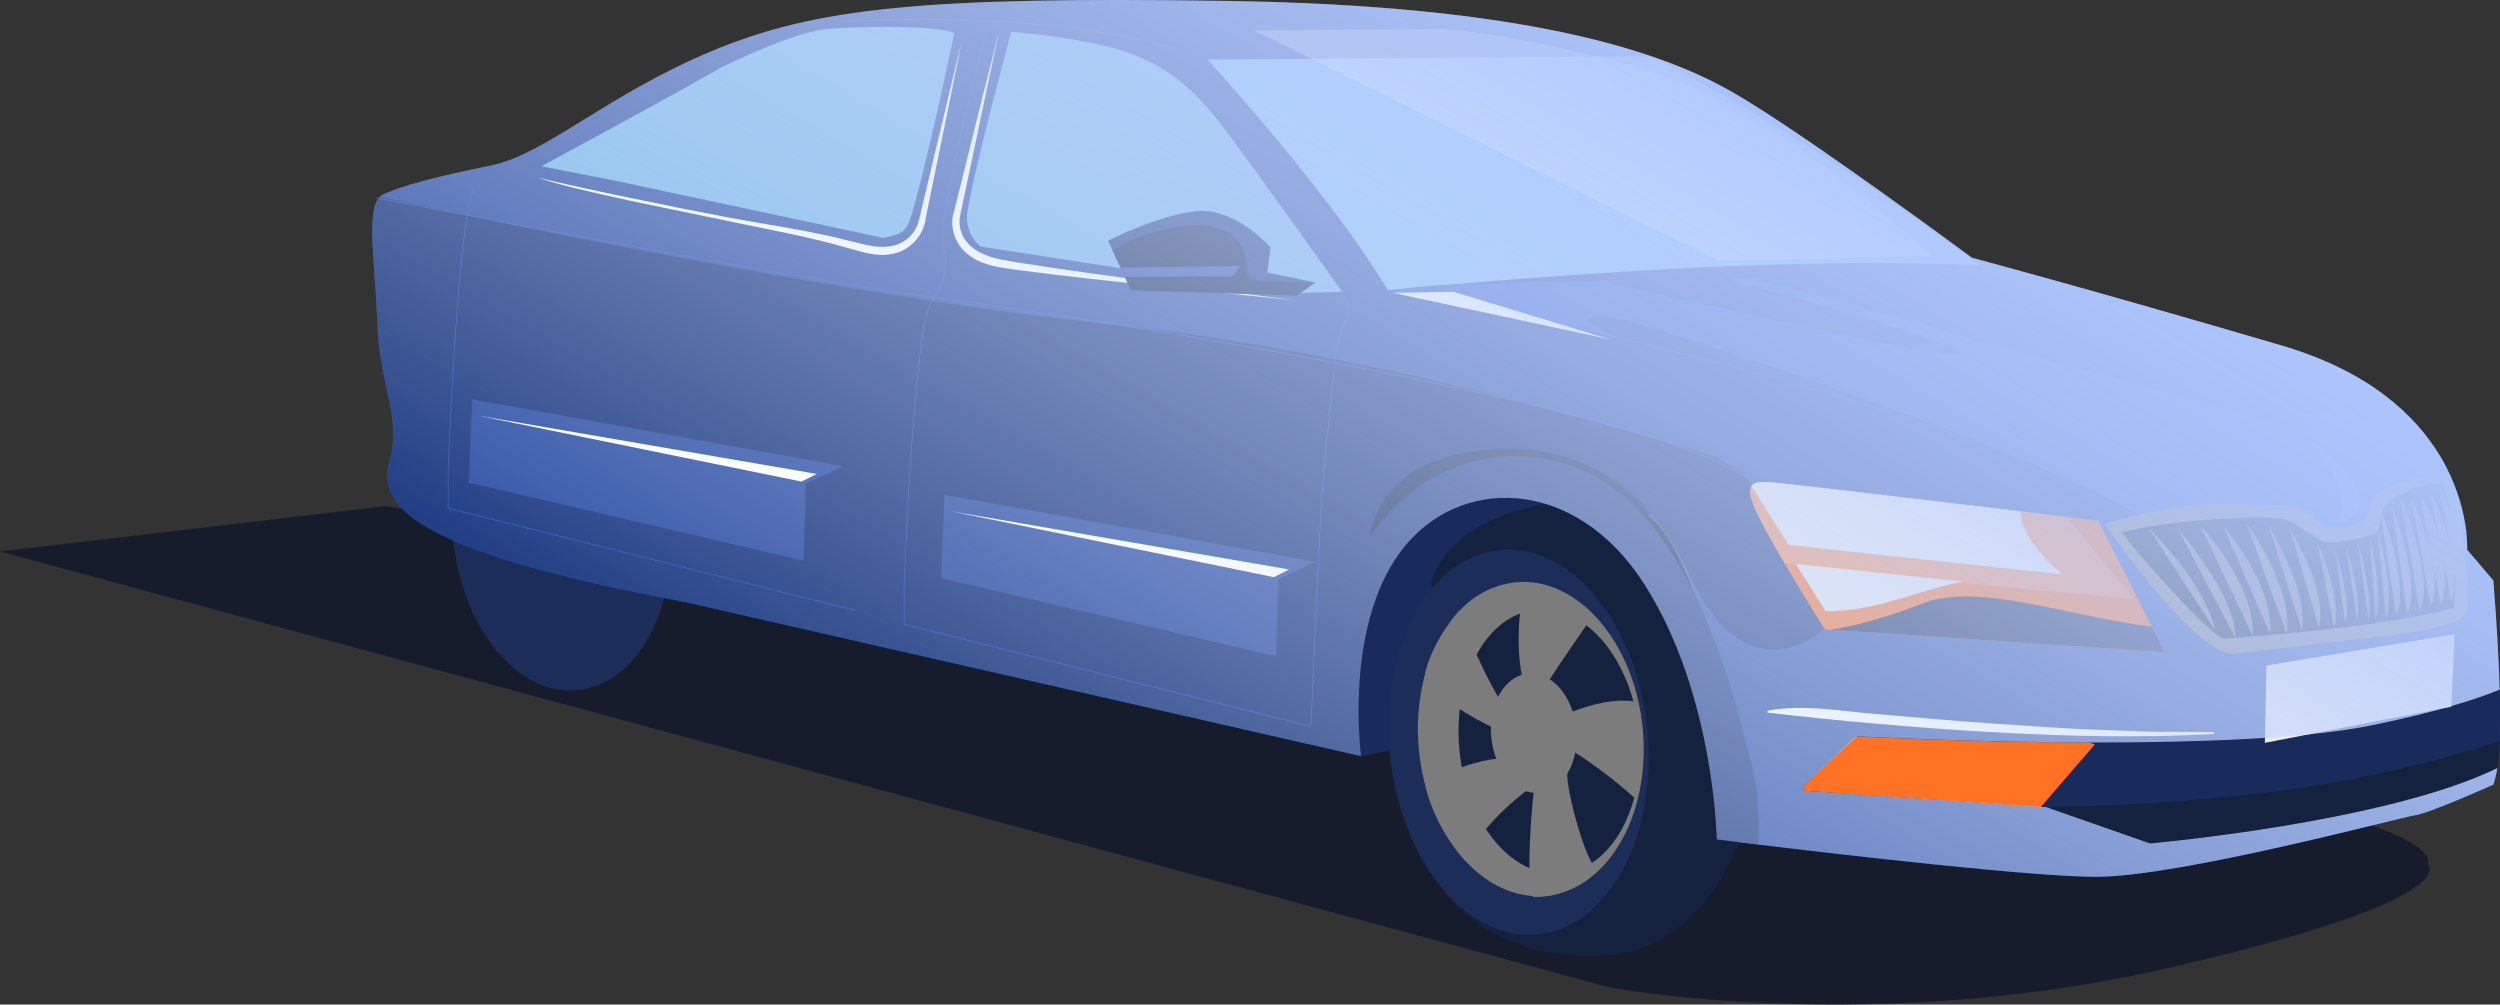 <?xml version="1.0" encoding="UTF-8"?> <svg xmlns="http://www.w3.org/2000/svg" width="3972" height="1596" viewBox="0 0 3972 1596" fill="none"><rect x="0" y="0" width="3972" height="1596" fill="#333333" stroke="none"/> <path d="M0 876.205L2557.36 1568.79C2557.36 1568.79 2970.53 1647.27 3447.65 1537.4C3924.77 1427.53 3857.08 1372.59 3857.08 1372.59C3857.08 1372.59 3897.32 1321.58 3512.59 1248.34C3127.86 1175.09 610.891 804.266 610.891 804.266L0 876.205Z" fill="#171C2D"></path> <path d="M917.967 1096.55C1013.35 1087.04 1079.29 963.825 1065.26 821.349C1051.23 678.873 962.532 571.085 867.153 580.597C771.774 590.11 705.829 713.32 719.861 855.796C733.893 998.272 822.588 1106.06 917.967 1096.55Z" fill="#1D2D5A"></path> <path d="M3251.01 1282.34L2865.29 1256.18L2866.49 1247.7L2950.4 1169.85C2950.4 1169.85 3130.24 1179.48 3330.87 1179.64C3492.04 1179.64 3666.94 1173.67 3772.43 1151.54C3874.07 1130.25 3934.95 1110.84 3971.45 1095.61C3970.17 1048.21 3966.82 990.417 3961.42 922.228L3919.82 873.362C3919.82 873.362 3923.31 814.66 3887.95 744.71C3884.62 738.065 3880.88 731.264 3876.77 724.463C3837.99 659.954 3764.42 589.899 3625.29 548.985C3316.73 458.317 3133.05 409.504 3133.05 409.504C3133.05 409.504 2869.61 214.145 2755.23 147.91C2640.85 81.674 2425.97 8.375 1947.66 1.417C1469.34 -5.542 1296.06 11.881 1129.69 81.622C963.316 151.363 866.25 245.536 779.581 263.011C692.913 280.485 640.974 294.402 609.779 308.319C578.585 322.236 595.898 409.504 599.381 510.636C602.865 611.768 637.49 664.087 620.178 726.869C602.865 789.652 613.211 866.404 1074.21 953.619C1091.47 956.863 1091.53 957.072 1091.53 957.072L1400.92 1027.6L2162.54 1201.24C2162.54 1201.24 2134.82 998.927 2224.92 876.867C2315.02 754.808 2502.24 754.808 2613.14 929.186C2724.04 1103.56 2727.52 1333.77 2727.52 1333.77C2727.52 1333.77 2753.2 1337.01 2794.22 1341.98C2929.03 1358.25 3229.65 1393.1 3330.61 1393.1C3462.3 1393.1 3812.41 1298.92 3836.64 1295.42C3860.86 1291.91 3961.42 1246.6 3961.42 1246.6C3964.39 1238.13 3966.46 1229.36 3967.6 1220.44C3791.3 1306.93 3415.98 1340.1 3415.98 1340.1L3251.01 1282.34Z" fill="#3153A7"></path> <path d="M3330.88 1179.63C3130.24 1179.63 2950.41 1169.85 2950.41 1169.85L2866.5 1247.7L2865.3 1256.18L3251.02 1282.34C3313.41 1279.77 3659.93 1283.07 3971.3 1176.7C3972.23 1154.24 3972.23 1127.21 3971.3 1095.61C3934.91 1110.84 3873.92 1130.25 3772.28 1151.54C3666.95 1173.67 3492.15 1179.74 3330.88 1179.63Z" fill="#182B5C"></path> <path d="M3251.03 1282.34L3415.99 1339.89C3415.99 1339.89 3791.31 1306.72 3967.62 1220.24C3969.62 1205.8 3970.85 1191.27 3971.31 1176.71C3659.93 1283.07 3313.26 1279.72 3251.03 1282.34Z" fill="#14223F"></path> <path d="M2162.55 1201.19L2270.02 1180.27L2651.27 786.149L2394.8 688.469L2110.56 768.726L2030.86 852.436L2148.67 1183.77" fill="#182B5C"></path> <path d="M2285.62 1403.57C2286.5 1403.57 2355.81 1528.24 2545.57 1517.78C2698.95 1515.16 2776.93 1337.28 2774.33 1282.34C2771.73 1227.41 2698.95 871.642 2618.36 819.323C2537.78 767.004 2313.33 800.122 2274.34 922.234" fill="#14223F"></path> <path d="M2443.18 1484.39C2556.03 1473.03 2633.93 1327.17 2617.18 1158.6C2600.42 990.026 2495.37 862.576 2382.52 873.932C2269.68 885.287 2191.78 1031.15 2208.53 1199.72C2225.28 1368.29 2330.34 1495.74 2443.18 1484.39Z" fill="#1D2D5A"></path> <path d="M2471.02 1420.99C2466.25 1422.01 2461.42 1422.76 2456.56 1423.24C2449.36 1423.97 2442.11 1424.07 2434.88 1423.55C2395.79 1420.88 2358.82 1400.69 2328.51 1368.15C2298.09 1334.26 2276.24 1293.48 2264.82 1249.28C2259.76 1230.53 2256.28 1211.38 2254.42 1192.04C2250.19 1151.1 2253.59 1109.72 2264.46 1070.03C2264.46 1070.03 2264.46 1070.03 2264.46 1069.72C2268.8 1054.39 2274.47 1039.48 2281.41 1025.15C2289.48 1008.34 2299.65 992.639 2311.67 978.425C2313.9 975.809 2316.19 973.193 2318.53 970.786C2341.79 945.308 2373.38 929.113 2407.54 925.164C2505.7 915.38 2596.26 1018.97 2609.83 1156.57C2622.62 1287.26 2561.17 1401.63 2471.02 1420.99Z" fill="#7C7C7C"></path> <path d="M2482.38 1388.06C2561.2 1380.13 2615.76 1279.79 2604.25 1163.95C2592.74 1048.11 2519.51 960.638 2440.69 968.569C2361.87 976.501 2307.31 1076.84 2318.82 1192.68C2330.33 1308.52 2403.56 1395.99 2482.38 1388.06Z" fill="#14223F"></path> <path d="M2504.44 1158.18C2509.64 1210.5 2483.64 1255.92 2446.21 1259.63C2408.78 1263.34 2374.46 1223.95 2369.32 1171.68C2364.17 1119.42 2390.11 1073.95 2427.55 1070.24C2464.98 1066.52 2499.29 1105.87 2504.44 1158.18Z" fill="#7C7C7C"></path> <path d="M2432.48 1250.95C2432.48 1250.95 2356.84 1303.01 2328.5 1368.3C2298.06 1334.37 2276.21 1293.53 2264.81 1249.28V1248.34C2264.81 1248.34 2331.1 1199.94 2414.29 1203.86C2419.36 1219.93 2425.43 1235.66 2432.48 1250.95Z" fill="#7C7C7C"></path> <path d="M2539.07 1380.44C2520.14 1381.43 2480.32 1225.58 2492.27 1224.79C2492.27 1224.79 2451.98 1209.09 2448.08 1209.09C2435.29 1209.78 2421.46 1421.14 2436.38 1424.91C2474.23 1426.64 2508.03 1409.89 2539.07 1380.44Z" fill="#7C7C7C"></path> <path d="M2600.15 1270.57C2559.97 1234.03 2515.95 1202.01 2468.87 1175.09L2494.86 1131.92C2531.26 1117.64 2567.34 1109.43 2601.45 1114.92C2611.01 1172.1 2613.14 1225.42 2600.15 1270.57Z" fill="#7C7C7C"></path> <path d="M2407.8 1150.24C2371.87 1099.96 2342.6 1038.8 2318.11 969.739C2290.24 1006.68 2265.44 1044.08 2262.22 1084.84C2303.81 1118.69 2348.06 1148.15 2398.7 1167.24L2407.8 1150.24Z" fill="#7C7C7C"></path> <path d="M2438.99 1128.01C2432.18 1113.3 2525.19 990.145 2528.68 980.205C2534.5 963.62 2424.7 910.987 2420.8 930.502C2411.23 988.052 2408.11 1044.24 2423.4 1095.31L2440.29 1120.16L2438.99 1128.01Z" fill="#7C7C7C"></path> <mask id="mask0_161_4498" style="mask-type:alpha" maskUnits="userSpaceOnUse" x="591" y="0" width="3381" height="1394"> <path d="M3251.01 1282.34L2865.29 1256.18L2866.49 1247.7L2950.4 1169.85C2950.4 1169.85 3130.24 1179.48 3330.87 1179.64C3492.04 1179.64 3666.94 1173.67 3772.43 1151.54C3874.07 1130.25 3934.95 1110.84 3971.45 1095.61C3970.17 1048.21 3966.82 990.417 3961.42 922.228L3919.82 873.362C3919.82 873.362 3923.31 814.66 3887.95 744.71C3884.62 738.065 3880.88 731.264 3876.77 724.463C3837.99 659.954 3764.42 589.899 3625.29 548.985C3316.73 458.317 3133.05 409.504 3133.05 409.504C3133.05 409.504 2869.61 214.145 2755.23 147.91C2640.85 81.674 2425.97 8.375 1947.66 1.417C1469.34 -5.542 1296.06 11.881 1129.69 81.622C963.316 151.363 866.25 245.536 779.581 263.011C692.913 280.485 640.974 294.402 609.779 308.319C578.585 322.236 595.898 409.504 599.381 510.636C602.865 611.768 637.49 664.087 620.178 726.869C602.865 789.652 613.211 866.404 1074.21 953.619C1091.47 956.863 1091.53 957.072 1091.53 957.072L1400.92 1027.6L2162.54 1201.24C2162.54 1201.24 2134.82 998.927 2224.92 876.867C2315.02 754.808 2502.24 754.808 2613.14 929.186C2724.04 1103.56 2727.52 1333.77 2727.52 1333.77C2727.52 1333.77 2753.2 1337.01 2794.22 1341.98C2929.03 1358.25 3229.65 1393.1 3330.61 1393.1C3462.3 1393.1 3812.41 1298.92 3836.64 1295.42C3860.86 1291.91 3961.42 1246.6 3961.42 1246.6C3964.39 1238.13 3966.46 1229.36 3967.6 1220.44C3791.3 1306.93 3415.98 1340.1 3415.98 1340.1L3251.01 1282.34Z" fill="#3153A7"></path> </mask> <g mask="url(#mask0_161_4498)"> <path d="M2311.58 722.525C2438.96 693.75 2594.94 719.909 2685.92 916.104C2776.91 1112.3 2899.09 999.814 2899.09 999.814L2806.44 789.545C2795.05 779.552 2784.6 768.304 2773.73 757.526C2768.17 752.818 2762.5 748.214 2756.68 743.871C2745.38 738.997 2734.63 732.929 2724.6 725.769C2571.54 677.636 2161.75 557.303 1768.28 515.866C1271.77 463.547 569.53 304.969 569.53 304.969C564.331 312.503 572.338 715.933 612.891 853.322L2162.53 1201.24C2162.53 1201.24 2134.82 998.925 2224.92 876.865C2315.02 754.805 2502.24 754.805 2613.13 929.184C2724.03 1103.56 2727.51 1333.77 2727.51 1333.77C2727.51 1333.77 2753.2 1337.01 2794.22 1341.98C2795.05 1302.58 2793.6 1255.5 2784.7 1222.17C2766.51 1154.15 2696.32 801.003 2490.95 738.221C2285.59 675.438 2176.41 853.322 2176.41 853.322C2176.41 853.322 2184.21 751.301 2311.58 722.525Z" fill="#213E85"></path> </g> <path d="M1919.08 94.701C2035.49 225.498 2137.86 350.592 2205.03 460.932C2553.37 429.227 2879.61 409.241 3146.06 421.693C2962.43 285.664 2785.45 169.255 2620.95 89.469L1919.08 94.701Z" fill="#83C0F2"></path> <path d="M2132.24 463.545L2038.65 466.161L1558.15 391.764C1550.32 385.39 1544.26 377.092 1540.54 367.671C1536.82 358.249 1535.59 348.024 1536.94 337.98C1543.34 288.539 1590.13 111.858 1606.61 50.488C1653.97 54.249 1701.04 61.152 1747.5 71.154C1841.09 92.082 1890.48 133.937 1937.27 194.103C1984.06 254.27 2132.24 463.545 2132.24 463.545Z" fill="#76B5E8"></path> <path d="M860 264.074L982 288.074L1404 378.074C1413.1 375.189 1429.04 373.275 1436 366.074C1442.96 358.873 1444.97 351.739 1448 342.075C1463.12 294.608 1504.28 114.171 1516 52.059C1475.34 37.785 1342 43.349 1314 46.059C1276 49.736 1214 74.075 1144 108.07C1080.54 145.438 860 264.074 860 264.074Z" fill="#76B5E8"></path> <path d="M3439.8 1036.44L2908.98 1000.5L2899.1 999.817C2899.1 999.817 2865.77 946.765 2835.04 894.499C2814.25 859.131 2794.65 824.183 2787.32 806.237C2779.99 788.292 2778.95 777.828 2782.59 772.178C2787.79 763.911 2802.6 765.428 2821.11 766.946C2841.91 768.725 3065.47 795.146 3210 812.411L3283.83 821.253L3333.38 827.165L3419 995.997L3439.8 1036.44Z" fill="#FF7224"></path> <path d="M3887.96 744.714L3848.81 805.351L3746.54 855.944L3398.2 817.594C3234.38 725.565 2905.85 608.58 2580.23 507.134C2542.07 501.536 2520.91 501.902 2521.28 510.64L2573.27 538.526C2456.43 509.297 2336.28 484.881 2212.81 465.279C2219.73 446.131 2549.04 447.857 2549.04 447.857C2549.04 447.857 3138.25 583.886 3117.45 561.232C3096.66 538.578 2748.32 444.352 2748.32 444.352L2783 440.899L3680.67 690.25L3654.67 662.364C3654.67 662.364 3684.15 651.9 3743.06 662.364C3786.37 670.055 3847.35 705.946 3876.73 724.467C3880.89 731.268 3884.63 738.069 3887.96 744.714Z" fill="#3A63C7"></path> <path d="M3546.38 1039.05C3546.38 1039.05 3728.35 1018.13 3790.74 1010.28C3853.13 1002.43 3907.72 991.968 3918.12 973.656C3928.52 955.345 3905.12 790.541 3905.12 790.541L3886.92 751.302C3886.92 751.302 3832.33 759.149 3811.54 766.997C3790.74 774.845 3769.94 782.693 3764.75 806.236C3759.55 829.78 3762.15 824.548 3733.55 835.012C3704.96 845.475 3678.96 827.164 3665.96 814.084C3652.97 801.004 3598.38 801.004 3520.39 801.004C3442.4 801.004 3343.62 832.396 3343.62 832.396C3343.62 832.396 3481.4 1033.82 3546.38 1039.05Z" fill="#7C7C7C"></path> <path d="M3385.21 808.854C2961.48 589.115 2205.02 460.934 2205.02 460.934" stroke="#3A63C7" stroke-miterlimit="10"></path> <path d="M2706.74 424.309C2706.74 424.309 3593.18 623.12 3686.76 824.548" stroke="#3A63C7" stroke-miterlimit="10"></path> <path d="M2948.5 426.922C2948.5 426.922 3676.37 570.799 3764.76 806.233" stroke="#3A63C7" stroke-miterlimit="10"></path> <path d="M597.391 314.219C597.391 314.219 964.169 387.227 1404.26 461.628C1993.89 539.211 2657.92 668.885 2779.52 761.763" stroke="#3A63C7" stroke-miterlimit="10"></path> <path d="M3328.02 1182.94L3242.23 1282.34L2865.3 1256.18L2866.44 1247.71L2948.48 1169.86C2948.48 1169.86 3124.21 1179.48 3320.27 1179.64L3328.02 1182.94Z" fill="#FF7224"></path> <path d="M3439.8 1036.44L2908.97 1000.5C2908.97 1000.5 2967.57 992.863 3055.07 958.646C3142.57 924.43 3286.63 979.574 3419 995.792L3439.8 1036.44Z" fill="#182B5C"></path> <path d="M3372.22 845.477C3371.91 852.907 3524.24 1027.55 3536.88 1014.62C3677.88 1003.53 3808.53 989.773 3899.04 965.811C3905.49 914.904 3890.41 773.12 3881.73 768.726C3873.05 764.331 3822.83 775.736 3798.55 794.885C3774.27 814.034 3786.43 836.74 3776.03 845.477C3765.64 854.215 3708.45 864.678 3694.57 861.173C3680.68 857.668 3654.69 835.014 3633.89 826.276C3613.1 817.539 3463.73 822.666 3372.22 845.477Z" fill="#14223F"></path> <path d="M2027.36 1042.51L2030.84 920.448L2089.75 892.509L1500.54 786.145L1495.34 918.669L2027.36 1042.51Z" fill="#3153A7"></path> <path d="M1276.82 890.71L1280.3 768.651L1339.21 740.712L749.997 634.348L744.798 766.872L1276.82 890.71Z" fill="#3153A7"></path> <path opacity="0.26" d="M3389.53 951.842L3112.26 925.683L2835.04 894.292C2814.25 858.924 2794.65 823.975 2787.32 806.03C2779.99 788.085 2778.95 777.621 2782.59 771.971C2787.79 763.704 2802.6 765.221 2821.11 766.739C2841.91 768.518 3065.47 794.939 3210 812.204L3283.83 821.255L3389.53 951.842Z" fill="#EAEAEA"></path> <path opacity="0.4" d="M3068.95 407.152C3068.95 407.152 2837.59 182.181 2640.03 119.137C2442.46 56.093 2291.69 45.891 2291.69 45.891L1992.74 48.402L2731.01 414.633L3068.95 407.152Z" fill="white"></path> <path d="M1587.22 50.23L1541.36 267.353L1529.87 321.66L1527.01 335.211C1525.95 339.574 1525.14 343.993 1524.57 348.448C1523.94 357.304 1525.61 366.173 1529.4 374.188C1533.34 382.126 1539.08 389.024 1546.15 394.331C1553.37 399.612 1561.34 403.758 1569.8 406.626L1576.2 408.824L1582.8 410.393L1589.35 412.015L1596.11 413.271C1605.1 414.997 1614.15 416.514 1623.2 417.979C1695.98 429.489 1768.77 439.221 1841.56 449.004C1914.34 458.788 1987.39 468.153 2060.33 477.413C1987.13 470.089 1913.96 462.555 1840.83 454.812C1767.68 446.964 1694.58 439.116 1621.43 429.542C1612.28 428.338 1603.13 427.083 1593.87 425.565L1586.96 424.467L1579.78 422.845L1572.61 421.171C1570.22 420.491 1567.88 419.601 1565.49 418.869C1563.09 418.136 1560.75 417.352 1558.41 416.357L1551.5 412.957L1548.12 411.23L1544.85 409.033C1542.66 407.568 1540.43 406.26 1538.35 404.638C1529.75 397.976 1522.93 389.277 1518.49 379.316C1514.01 369.355 1512.22 358.385 1513.29 347.506C1513.29 346.093 1513.6 344.785 1513.91 343.373C1514.22 341.96 1513.91 341.96 1514.38 341.071L1514.79 339.396L1516.67 332.752L1519.99 319.254L1533.36 265.47C1551.08 193.741 1568.81 121.907 1587.22 50.23Z" fill="white"></path> <path d="M1528.44 63.261L1477.42 276.725L1464.68 330.124L1461.5 343.446C1460.58 347.787 1459.45 352.087 1458.1 356.328C1454.99 364.57 1449.98 371.967 1443.57 377.797C1437.07 383.501 1429.51 387.597 1421.5 389.754C1413.38 391.831 1405.1 392.599 1396.94 392.032L1390.76 391.629L1384.67 390.581L1378.6 389.599L1372.5 388.209C1364.37 386.409 1356.28 384.401 1348.21 382.345C1283.41 365.553 1210.45 355.676 1146.23 343.446C1076.27 330.124 918.001 298.059 854.001 282.059C918.001 304.059 1078.23 334.365 1146.23 348.969C1214.23 363.573 1280.63 374.782 1344.94 393.46C1352.99 395.792 1361.06 398.076 1369.32 400.162L1375.48 401.753L1382.06 402.967L1388.67 404.134C1390.92 404.413 1393.22 404.483 1395.49 404.714C1397.77 404.946 1400.02 405.111 1402.36 405.086L1409.46 404.595L1412.96 404.297L1416.56 403.534C1418.96 403.025 1421.34 402.678 1423.72 401.988C1433.55 399.177 1442.74 393.86 1450.48 386.513C1458.25 379.178 1464.23 369.929 1467.79 359.692C1468.37 358.415 1468.65 357.116 1468.97 355.722C1469.29 354.328 1469.55 354.444 1469.53 353.465L1469.87 351.796L1471.04 345.089L1473.82 331.64L1484.8 278.014C1499.53 206.529 1514.29 134.95 1528.44 63.261Z" fill="white"></path> <path d="M1760.49 382.452L1796.89 460.93L2060.32 469.667L2089.75 448.74L2013.53 433.044L2018.73 392.915C2018.73 392.915 1963.26 330.133 1902.58 335.365C1841.91 340.597 1760.49 382.452 1760.49 382.452Z" fill="#213E85"></path> <path d="M2088.04 450.05L2060.44 469.669L1796.89 460.932L1786.96 439.534L1780.26 425.146L1767.42 397.417C1821.95 363.044 1961.39 324.171 1979.23 409.241C1981.93 422.268 1976.52 436.29 1990.35 443.091C2000.28 447.957 2017.13 446.858 2027.37 447.329C2047.59 448.219 2067.77 448.271 2088.04 450.05Z" fill="#182B5C"></path> <path d="M1970.17 422.582L1958.94 439.115L1795.17 440.005C1792.43 440.297 1789.65 440.138 1786.96 439.534L1780.25 425.146L1970.17 422.582Z" fill="#3153A7"></path> <path d="M2132.25 463.549C2132.25 463.549 2145.25 482.75 2140.05 501.898C2134.85 521.047 2120.97 547.259 2120.97 568.186C2120.97 589.114 2107.14 698.983 2101.94 761.766C2096.74 824.548 2082.86 1154.16 2082.86 1154.16L1436.46 991.969V930.912C1436.46 930.912 1452.06 517.594 1479.77 479.244C1507.48 440.895 1504.31 408.876 1498.85 393.808C1484.97 355.406 1568.15 48.504 1568.15 48.504" stroke="#3A63C7" stroke-miterlimit="10"></path> <path d="M1358.4 969.709L712.001 807.521V746.465C712.001 746.465 727.598 333.147 755.309 294.797" stroke="#3A63C7" stroke-miterlimit="10"></path> <path d="M1919.07 94.702C1919.07 94.702 1737.41 11.378 1326.68 34.922" stroke="#3A63C7" stroke-miterlimit="10"></path> <path d="M3600.96 1057.32L3598.36 1180.27L3894.71 1122.72L3899.91 1007.62L3600.96 1057.32Z" fill="#EAEAEA"></path> <path d="M3276.92 912.604C3276.92 912.604 2844.52 866.406 2841.92 865.517L2782.6 772.232C2787.8 763.966 2802.61 765.483 2821.12 767C2841.92 768.779 3065.48 795.2 3210.01 812.465C3211.05 860.756 3276.92 912.604 3276.92 912.604Z" fill="#EAEAEA"></path> <path d="M2900.81 971.04C2897.38 965.808 2853.19 896.067 2853.19 896.067L3118.34 923.953C3045.56 937.922 2981.19 972.034 2900.81 971.04Z" fill="#EAEAEA"></path> <path d="M3413.82 839.352C3413.82 839.352 3501.32 922.225 3519.51 1001.54L3413.82 839.352Z" fill="#7C7C7C"></path> <path d="M3459.72 839.352C3459.72 839.352 3554.19 948.385 3551.59 1013.78L3459.72 839.352Z" fill="#7C7C7C"></path> <path d="M3497 837.63C3499.6 837.63 3582.79 930.077 3579.3 1010.28L3497 837.63Z" fill="#7C7C7C"></path> <path d="M3532.5 836.743C3532.5 836.743 3612.26 923.959 3607.06 1007.67L3532.5 836.743Z" fill="#7C7C7C"></path> <path d="M3569.78 833.286C3572.38 833.286 3644.29 936.145 3633.06 1006.77L3569.78 833.286Z" fill="#7C7C7C"></path> <path d="M3604.45 834.122C3604.45 834.122 3669.44 940.538 3657.27 1002.43L3604.45 834.122Z" fill="#7C7C7C"></path> <path d="M3638.25 840.243C3638.25 840.243 3698.87 936.143 3684.16 997.199L3638.25 840.243Z" fill="#7C7C7C"></path> <path d="M3682.44 862.899C3682.44 862.899 3722.27 951.004 3708.44 998.091L3682.44 862.899Z" fill="#7C7C7C"></path> <path d="M3710.15 872.528C3710.15 872.528 3737.86 964.086 3725.75 989.356L3710.15 872.528Z" fill="#7C7C7C"></path> <path d="M3727.46 868.134C3727.46 868.134 3753.46 946.612 3744.83 985.014L3727.46 868.134Z" fill="#7C7C7C"></path> <path d="M3746.56 862.063C3746.56 862.063 3772.55 957.074 3763.04 985.012L3746.56 862.063Z" fill="#7C7C7C"></path> <path d="M3765.62 857.669C3766.45 860.285 3787.25 947.5 3774.25 983.234L3765.62 857.669Z" fill="#7C7C7C"></path> <path d="M3777.72 841.973C3777.72 841.973 3806.32 943.158 3790.72 984.124L3777.72 841.973Z" fill="#7C7C7C"></path> <path d="M3781.24 809.743C3785.55 809.743 3828.03 930.076 3807.23 977.163L3781.24 809.743Z" fill="#7C7C7C"></path> <path d="M3801.14 806.235C3801.14 806.235 3847.94 927.458 3824.54 975.382L3801.14 806.235Z" fill="#7C7C7C"></path> <path d="M3815.01 794.884C3818.44 794.884 3868.72 924.843 3844.44 970.152L3815.01 794.884Z" fill="#7C7C7C"></path> <path d="M3831.45 792.266C3834.05 793.156 3886.04 908.257 3861.81 963.192L3831.45 792.266Z" fill="#7C7C7C"></path> <path d="M3845.33 788.817C3856.61 799.281 3900.81 883.828 3878.24 962.306L3845.33 788.817Z" fill="#7C7C7C"></path> <path d="M3861.81 786.2C3873.04 794.048 3912.92 901.301 3894.72 955.347L3861.81 786.2Z" fill="#7C7C7C"></path> <path d="M3878.25 781.802C3886.04 787.923 3926.81 906.53 3906.01 952.727L3878.25 781.802Z" fill="#7C7C7C"></path> <path d="M2023.88 916.947L1510.94 812.309L2048.16 904.757L2023.88 916.947Z" fill="white"></path> <path d="M1273.34 765.138L760.399 660.501L1297.62 752.948L1273.34 765.138Z" fill="white"></path> <path d="M3672.04 702.489C3672.04 702.489 3729.23 735.607 3746.55 779.188C3763.86 822.77 3713.64 829.78 3713.64 829.78C3713.64 829.78 3746.55 794.884 3672.04 702.489Z" fill="#487BE0"></path> <path d="M2558.55 539.363L2212.81 465.279L2309 463.5L2558.55 539.363Z" fill="white"></path> <path d="M2808.32 1129.1C2869.15 1118.11 2927.12 1130.67 2986.23 1134.85C3045.14 1140.08 3104.05 1145.32 3163 1149.34C3221.96 1153.37 3281.02 1157.66 3340.08 1159.81C3369.67 1160.44 3399.25 1162.48 3428.78 1162.58C3458.31 1162.69 3487.95 1162.9 3517.63 1163.05V1166.09C3458.41 1169.59 3399.04 1170.27 3339.77 1169.59C3280.5 1168.91 3221.23 1166.3 3162.02 1163.05C3102.8 1159.81 3043.68 1155.26 2984.62 1150.13C2925.56 1145 2866.55 1139.09 2807.85 1132.08L2808.32 1129.1Z" fill="white"></path> <path style="mix-blend-mode:overlay" d="M3251.01 1282.34L2865.29 1256.18L2866.49 1247.7L2950.4 1169.85C2950.4 1169.85 3130.24 1179.48 3330.87 1179.64C3492.04 1179.64 3666.94 1173.67 3772.43 1151.54C3874.07 1130.25 3934.95 1110.84 3971.45 1095.61C3970.17 1048.21 3966.82 990.417 3961.42 922.228L3919.82 873.362C3919.82 873.362 3923.31 814.66 3887.95 744.71C3884.62 738.065 3880.88 731.264 3876.77 724.463C3837.99 659.953 3764.42 589.899 3625.29 548.985C3316.73 458.317 3133.05 409.504 3133.05 409.504C3133.05 409.504 2869.61 214.145 2755.23 147.91C2640.85 81.674 2425.97 8.375 1947.66 1.417C1469.34 -5.542 1296.06 11.881 1129.69 81.622C963.316 151.363 866.25 245.536 779.581 263.011C692.913 280.485 640.974 294.402 609.779 308.319C578.585 322.236 595.898 409.504 599.381 510.636C602.865 611.768 637.49 664.087 620.178 726.869C602.865 789.652 613.211 866.404 1074.21 953.619C1091.47 956.863 1091.53 957.072 1091.53 957.072L1400.92 1027.6L2162.54 1201.24C2162.54 1201.24 2134.82 998.927 2224.92 876.867C2315.02 754.808 2502.24 754.808 2613.14 929.186C2724.04 1103.56 2727.52 1333.77 2727.52 1333.77C2727.52 1333.77 2753.2 1337.01 2794.22 1341.98C2929.03 1358.25 3229.65 1393.1 3330.61 1393.1C3462.3 1393.1 3812.41 1298.92 3836.64 1295.42C3860.86 1291.91 3961.42 1246.6 3961.42 1246.6C3964.39 1238.13 3966.46 1229.36 3967.6 1220.44C3791.3 1306.93 3415.98 1340.1 3415.98 1340.1L3251.01 1282.34Z" fill="url(#paint0_linear_161_4498)"></path> <defs> <linearGradient id="paint0_linear_161_4498" x1="1856.15" y1="1521.91" x2="2733.67" y2="11.534" gradientUnits="userSpaceOnUse"> <stop stop-color="white" stop-opacity="0"></stop> <stop offset="1" stop-color="#ADC5FF"></stop> </linearGradient> </defs> </svg> 